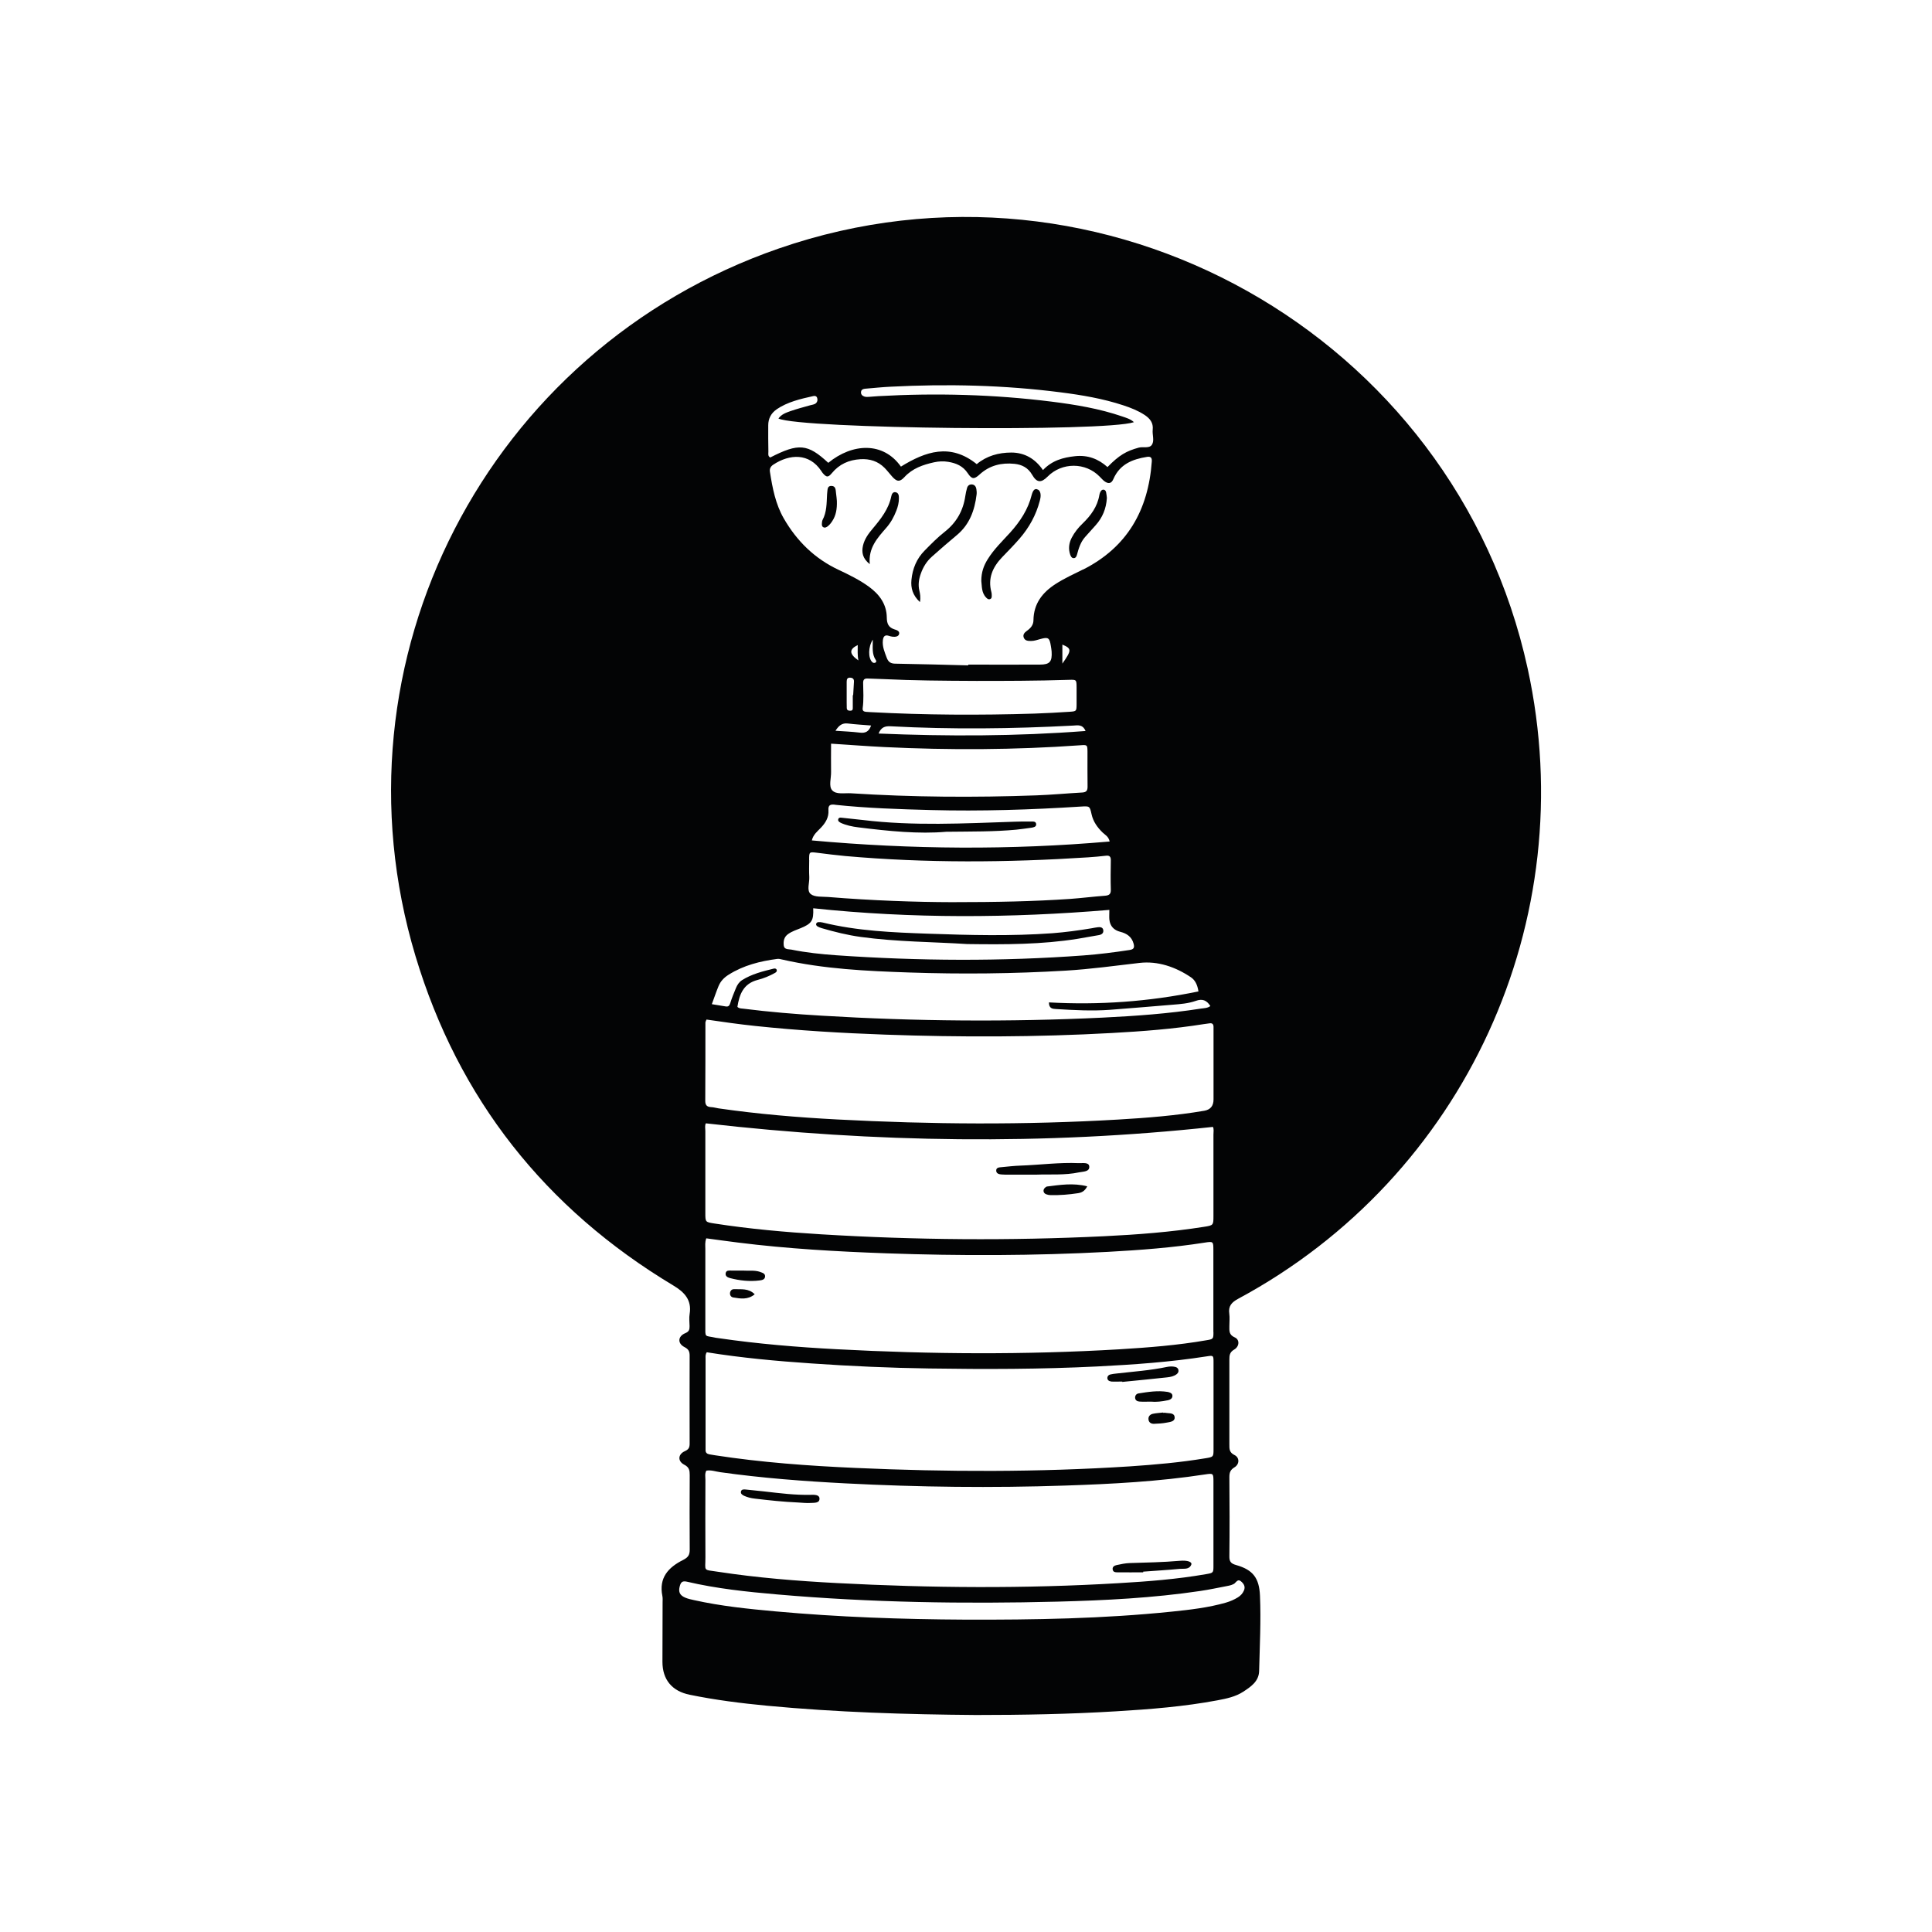 <?xml version="1.0" encoding="UTF-8"?><svg id="Layer_1" xmlns="http://www.w3.org/2000/svg" viewBox="0 0 250 250"><defs><style>.cls-1{fill:#030405;stroke-width:0px;}</style></defs><path class="cls-1" d="M160.24,168.05c29.31-15.77,44.55-48.99,37.44-81.54-9.46-43.3-55.01-68.85-96.89-54.36-37.74,13.06-58.51,53.33-47.03,91.55,5.55,18.49,16.8,32.7,33.38,42.65,1.39.83,2.4,1.85,2.1,3.67-.09.51-.02,1.05-.01,1.58,0,.42-.04.7-.55.91-.98.4-1.03,1.33-.11,1.8.55.28.67.59.67,1.13-.01,3.78-.01,7.56,0,11.34,0,.5-.1.77-.62,1-.9.4-.95,1.3-.08,1.75.65.33.71.75.71,1.35-.02,3.21-.02,6.42,0,9.63,0,.69-.18,1-.86,1.35-1.92.96-3.15,2.31-2.68,4.65.06.27.03.57.03.85,0,2.56-.02,5.12-.02,7.68,0,2.31,1.25,3.8,3.53,4.26,3.31.68,6.65,1.1,10.01,1.42,8.99.85,18.01,1.13,27.04,1.2,6.06,0,12.11-.11,18.16-.48,4.38-.26,8.76-.61,13.08-1.42,1.17-.22,2.33-.46,3.33-1.11.98-.64,2.03-1.34,2.06-2.68.08-3.25.25-6.5.11-9.75-.1-2.27-.89-3.34-3.07-3.96-.68-.19-.9-.43-.89-1.14.04-3.41.03-6.83,0-10.24,0-.57.11-.94.66-1.27.67-.4.67-1.27,0-1.59-.68-.33-.66-.8-.66-1.36,0-3.66,0-7.32,0-10.98,0-.54.03-.96.61-1.3.7-.4.75-1.29.09-1.58-.78-.34-.7-.87-.7-1.48,0-.53.06-1.07-.01-1.58-.15-1,.31-1.49,1.17-1.95ZM100.47,52.98c1.44-.98,3.11-1.36,4.78-1.73.21-.05.41,0,.49.24.08.25.04.5-.14.67-.21.2-.52.21-.79.29-.86.24-1.72.47-2.56.76-.56.2-1.15.41-1.52.95,2.99,1.34,42.17,1.75,46,.47-.45-.42-1-.56-1.51-.74-2.97-1.02-6.06-1.53-9.16-1.92-7.44-.93-14.9-1.13-22.38-.71-.41.02-.81.07-1.21.09-.2.01-.41.03-.6-.03-.3-.09-.5-.3-.45-.63.04-.28.28-.37.54-.39,1.09-.09,2.18-.21,3.28-.26,7.36-.38,14.7-.21,22.02.73,2.74.35,5.46.81,8.1,1.68.97.32,1.91.69,2.76,1.25.69.46,1.14,1.02,1.04,1.91-.07.64.24,1.38-.09,1.92-.33.54-1.12.24-1.7.39-1.62.44-2.55.97-4.06,2.52-1.18-1.06-2.56-1.59-4.2-1.41-1.53.17-2.96.54-4.15,1.8-1-1.46-2.36-2.26-4.08-2.27-1.66,0-3.21.43-4.49,1.5-3.42-2.76-6.63-1.64-9.81.32-2.29-3.24-6.27-3.05-9.4-.49-2.67-2.47-3.82-2.58-7.51-.69-.33-.17-.24-.49-.24-.75-.02-1.14-.03-2.27-.02-3.41,0-.87.37-1.58,1.09-2.07ZM104.7,111.31c0-1.1,0-1.09,1.05-.96,1.21.15,2.42.31,3.63.42,10.47.93,20.94.85,31.42.17.77-.05,1.54-.12,2.31-.21.49-.06.64.15.63.61-.02,1.26-.04,2.52,0,3.78.02.61-.25.75-.78.79-1.5.11-2.99.3-4.49.41-4.71.32-9.42.42-15.34.42-4.53-.01-10.25-.2-15.97-.67-.77-.06-1.72.04-2.24-.37-.57-.45-.16-1.45-.2-2.21-.04-.73-.02-1.46-.01-2.19ZM108.07,104.14c4.12.44,8.27.57,12.41.68,6.46.17,12.92-.04,19.37-.45,1.15-.07,1.16-.08,1.4,1,.21.95.75,1.7,1.43,2.36.31.3.76.49.91,1.16-12.85,1.12-25.64,1.03-38.54-.14.19-.78.73-1.17,1.15-1.62.62-.64,1.06-1.36,1-2.27-.05-.71.25-.8.87-.73ZM107.54,96.23c2.38.15,4.64.33,6.9.44,8.44.41,16.88.37,25.31-.23.95-.07.96-.07.97.85,0,1.5-.01,3,.01,4.51,0,.52-.17.72-.69.75-1.99.11-3.97.3-5.95.37-8,.29-15.99.24-23.98-.27-.84-.05-1.92.19-2.43-.39-.47-.53-.12-1.56-.14-2.37-.02-1.21,0-2.42,0-3.66ZM111.08,85.46c-1.21-.84-1.23-1.44-.09-1.99,0,.66-.05,1.31.09,1.99ZM110.5,88.25c-.04.57-.07,1.13-.1,1.7-.02,0-.03,0-.05,0,0,.53,0,1.05,0,1.58,0,.2.02.42-.27.43-.25.01-.5-.01-.51-.35-.01-.24-.01-.49-.01-.73,0-.89,0-1.78,0-2.67,0-.33.09-.55.48-.52.35.03.49.21.46.56ZM109.71,93.62c.96.12,1.93.17,3.01.26-.29.83-.78,1.01-1.48.92-.99-.12-2-.16-3.13-.24.43-.67.85-1.03,1.61-.94ZM111.69,88.36c0-.42.16-.58.58-.56.73.04,1.46.04,2.19.08,3.69.18,7.39.21,11.89.23,3.45,0,7.72,0,11.98-.14.97-.03.97-.02.98.99,0,.73,0,1.46,0,2.19-.01.86-.02.89-.85.95-1.54.1-3.08.19-4.62.24-7.07.22-14.13.19-21.19-.19-.2-.01-.41-.02-.61-.04-.28-.03-.45-.15-.41-.47.15-1.09.08-2.19.06-3.28ZM113.33,85.41c.07.1.09.24-.03.32-.15.09-.32.06-.44-.06-.53-.52-.53-1.96.08-2.9,0,1.03-.13,1.89.39,2.64ZM137.47,85.87v-2.46c1.21.51,1.22.73,0,2.46ZM140.47,94.59c-8.98.69-17.86.7-26.78.33.32-.81.82-.98,1.56-.94,7.87.42,15.74.33,23.61-.09.58-.03,1.23-.2,1.61.7ZM105.23,117.53c12.76,1.35,25.52,1.28,38.32.21,0,.52-.03.88,0,1.24.09.87.59,1.39,1.43,1.6.83.21,1.47.64,1.71,1.54.14.53,0,.73-.53.81-1.97.3-3.94.55-5.93.7-10.67.79-21.35.72-32.02-.02-1.94-.14-3.89-.34-5.8-.73-.36-.07-.92.02-.99-.51-.07-.57.02-1.13.57-1.51.51-.36,1.09-.54,1.65-.77,1.41-.59,1.65-.97,1.59-2.55ZM140.14,73.69c-1.2.6-2.42,1.15-3.55,1.88-1.71,1.1-2.83,2.55-2.86,4.67,0,.64-.37,1.05-.85,1.39-.32.23-.57.51-.39.92.18.39.57.39.95.39.42,0,.8-.15,1.19-.25,1.01-.28,1.18-.17,1.35.89.04.24.08.48.1.72.08,1.32-.23,1.7-1.52,1.7-3.09.02-6.18,0-9.27,0,0,.03,0,.07,0,.1-3.13-.08-6.26-.17-9.39-.22-.61,0-.94-.18-1.16-.77-.27-.73-.58-1.43-.5-2.23.05-.47.22-.79.79-.6.15.05.31.09.47.11.34.04.75-.01.84-.33.12-.4-.31-.53-.6-.62-.77-.25-.98-.73-.99-1.55-.02-1.71-.96-2.98-2.3-3.96-1.22-.89-2.57-1.55-3.93-2.19-3.09-1.45-5.4-3.71-7.09-6.64-1.08-1.87-1.47-3.94-1.8-6.04-.07-.42.1-.71.43-.93,2.11-1.4,4.65-1.53,6.21.81.07.1.13.21.21.3.47.54.68.56,1.15,0,.97-1.18,2.21-1.73,3.71-1.82,1.2-.07,2.25.25,3.11,1.11.34.34.64.74.96,1.1.61.7,1,.78,1.61.12,1.05-1.15,2.41-1.61,3.85-1.93.6-.13,1.21-.16,1.82-.06,1.04.17,1.92.54,2.54,1.48.53.8.83.8,1.54.15,1.29-1.18,2.83-1.54,4.51-1.37.96.1,1.75.5,2.28,1.42.6,1.04,1.17,1.07,2,.23,1.85-1.87,4.92-1.87,6.74.01.2.2.39.42.61.59.52.38.91.31,1.16-.28.83-1.92,2.46-2.57,4.35-2.87.49-.08.66.12.62.61-.45,6.27-3.17,11.09-8.91,13.98ZM93,127.56c.26-.62.72-1.08,1.28-1.43,1.93-1.22,4.09-1.76,6.32-2.05.19-.02.4.03.6.08,5.42,1.24,10.94,1.49,16.46,1.68,6.74.23,13.49.16,20.23-.24,3.2-.19,6.38-.63,9.57-1,2.35-.27,4.65.51,6.66,1.87.54.37.83.98.96,1.82-6.45,1.33-12.86,1.78-19.35,1.42,0,.82.49.83.93.86,2.31.14,4.63.27,6.94.1,2.71-.2,5.42-.44,8.14-.66,1.01-.08,2.04-.16,3-.5.83-.3,1.39-.1,1.88.67-.36.28-.8.27-1.21.33-4.22.66-8.48.96-12.74,1.17-12.11.58-24.21.48-36.31-.25-3.41-.2-6.81-.48-10.2-.91-.24-.03-.49,0-.74-.23.25-1.61.77-3.01,2.62-3.49.78-.2,1.54-.51,2.25-.91.15-.09.27-.2.22-.38-.06-.19-.25-.21-.4-.17-1.42.35-2.84.7-4.09,1.49-.39.25-.63.63-.8,1.05-.26.64-.53,1.28-.73,1.94-.11.35-.27.47-.6.41-.56-.09-1.12-.18-1.78-.29.31-.83.57-1.62.89-2.39ZM91.29,132.27c0-.07.05-.15.13-.34,2.13.31,4.22.61,6.32.83,5.58.59,11.18.92,16.78,1.12,9.79.35,19.58.33,29.37-.21,3.98-.22,7.95-.52,11.88-1.15.24-.04.48-.06.73-.1.36-.06.53.1.53.46,0,.24,0,.49,0,.73,0,2.89,0,5.77,0,8.66q0,1.25-1.19,1.46c-3.69.63-7.42.92-11.15,1.14-12.1.71-24.21.63-36.31-.01-5.15-.27-10.3-.7-15.41-1.44-.32-.05-.64-.15-.96-.16-.56-.03-.76-.28-.75-.85.02-3.37.02-6.74.02-10.12ZM91.35,145.36c21.87,2.5,43.7,2.83,65.6.46.15.27.07.64.07,1,0,3.5,0,6.99,0,10.49,0,1.23,0,1.25-1.22,1.44-4.3.68-8.64,1.01-12.98,1.22-12.19.59-24.38.49-36.56-.25-4.62-.28-9.24-.69-13.82-1.4-1.16-.18-1.17-.18-1.17-1.35,0-3.54,0-7.07,0-10.61,0-.36-.09-.73.07-1ZM91.28,191.5c0-.4-.1-.81.12-1.2.62-.11,1.2.12,1.8.2,5.4.76,10.82,1.17,16.26,1.45,9.46.49,18.93.6,28.39.28,6.05-.2,12.1-.52,18.09-1.44,1.06-.16,1.08-.15,1.08.94,0,3.62,0,7.23,0,10.85,0,.95,0,.95-.99,1.12-3.73.65-7.5.94-11.27,1.16-12.14.72-24.29.63-36.43-.01-5.15-.27-10.3-.68-15.4-1.46-2.03-.31-1.64-.01-1.65-1.89-.02-3.33-.01-6.66,0-10ZM91.44,174.98c4.52.73,9.05,1.14,13.59,1.45,5.07.35,10.14.58,15.23.65,7.23.11,14.47.1,21.7-.26,4.75-.24,9.49-.57,14.2-1.31.85-.13.87-.13.87.76,0,3.74,0,7.48,0,11.22,0,1.02,0,1.04-1.05,1.21-3.25.54-6.53.83-9.81,1.05-11.82.76-23.64.73-35.46.2-6.09-.27-12.17-.71-18.2-1.64-.24-.04-.48-.07-.72-.12-.31-.06-.51-.22-.49-.58,0-.16,0-.33,0-.49,0-3.78,0-7.56,0-11.34,0-.24-.05-.49.17-.82ZM157.02,172.36c0,.91-.02.92-.92,1.07-3.73.65-7.5.94-11.27,1.17-12.18.72-24.37.64-36.55-.01-5.11-.27-10.21-.69-15.28-1.43-.12-.02-.24-.03-.36-.05-1.51-.34-1.37.09-1.37-1.66,0-3.29,0-6.58,0-9.87,0-.4-.07-.81.12-1.34,1.41.19,2.77.38,4.14.55,6.38.8,12.78,1.16,19.2,1.39,9.55.34,19.09.32,28.63-.19,4.18-.23,8.35-.54,12.49-1.19,1.15-.18,1.16-.17,1.16.96,0,1.99,0,3.98,0,5.97,0,1.54,0,3.09,0,4.63ZM159.79,204.85c.23-.19.41-.55.8-.22.38.32.58.69.38,1.17-.16.38-.43.68-.79.9-.49.3-1,.52-1.55.68-2.28.65-4.62.92-6.96,1.16-8.9.92-17.83,1.07-26.77,1.04-8.21-.04-16.41-.33-24.58-1.07-3.52-.32-7.03-.68-10.49-1.45-.4-.09-.8-.17-1.17-.33-.7-.3-.9-.74-.7-1.47.13-.48.3-.74.93-.59,3.84.9,7.76,1.31,11.69,1.65,12.07,1.05,24.17,1.24,36.28.93,6.17-.16,12.34-.47,18.46-1.38,1.16-.17,2.32-.42,3.47-.64.36-.07.72-.14,1.02-.38Z"/><path class="cls-1" d="M143.76,178.77c.48.03.97,0,1.46,0,0,.02,0,.03,0,.05,1.93-.19,3.87-.38,5.8-.59.44-.05.88-.13,1.25-.42.17-.14.26-.31.22-.53-.04-.22-.2-.35-.41-.4-.36-.09-.73-.07-1.08,0-2.14.45-4.33.6-6.5.85-.28.03-.56.06-.84.13-.2.05-.36.21-.37.43,0,.29.21.44.46.46Z"/><path class="cls-1" d="M151.07,181.21c.32-.07.67-.23.64-.62-.02-.32-.36-.43-.64-.48-1.26-.2-2.51,0-3.75.2-.25.04-.43.24-.44.52,0,.36.27.51.55.53.48.04.97.01,1.46.01.74.07,1.46-.02,2.18-.17Z"/><path class="cls-1" d="M150.87,182.82c-.12-.02-.24,0-.36,0,0-.01,0-.03,0-.04-.44.05-.88.07-1.31.16-.39.08-.65.35-.58.78.06.38.37.53.71.52.56-.02,1.12-.05,1.67-.16.41-.08,1.03-.13,1-.66-.03-.64-.69-.51-1.14-.59Z"/><path class="cls-1" d="M144.65,203.46c1.09.01,2.19,0,3.28,0,0-.03,0-.06,0-.09,1.58-.12,3.16-.21,4.73-.36.53-.05,1.21.13,1.49-.54.14-.35-.44-.6-1.54-.5-2.14.19-4.29.22-6.44.29-.56.02-1.13.14-1.68.26-.27.06-.57.21-.51.57.06.38.39.36.67.37Z"/><path class="cls-1" d="M96.27,193.55c.45.2.91.32,1.4.37,1.85.22,3.7.42,5.56.5.57.03,1.14.1,1.7.06.44-.03,1.16.05,1.11-.6-.03-.48-.68-.46-1.11-.45-2.03.05-4.04-.21-6.05-.44-.8-.09-1.61-.17-2.41-.25-.25-.02-.53-.03-.59.27-.06.27.17.44.4.54Z"/><path class="cls-1" d="M129.67,151.98c.24.02.49.02.73.02,1.18,0,2.36,0,3.68,0,1.76-.07,3.68.1,5.56-.3.52-.11,1.37-.06,1.31-.76-.05-.58-.85-.41-1.36-.43-2.52-.11-5.03.23-7.55.32-.81.03-1.62.12-2.43.2-.31.03-.73.03-.7.48.03.38.41.45.74.47Z"/><path class="cls-1" d="M135.45,153.54s-.07.04-.11.06c-.18.12-.31.28-.31.49,0,.22.16.38.35.45.19.07.39.11.59.11,1.18.02,2.35-.07,3.51-.25.45-.07.86-.22,1.21-.89-1.84-.47-3.55-.18-5.26.03Z"/><path class="cls-1" d="M98.35,164.58c-.75-.25-1.52-.11-2.28-.17-.48,0-.97,0-1.45,0-.28,0-.62-.05-.71.3-.1.41.22.58.54.67,1.26.33,2.53.47,3.83.31.33-.04.69-.11.72-.5.03-.4-.33-.49-.64-.6Z"/><path class="cls-1" d="M94.99,166.82c-.31-.01-.52.22-.53.55,0,.28.17.48.42.52.94.16,1.9.32,2.78-.41-.8-.81-1.77-.62-2.67-.66Z"/><path class="cls-1" d="M125.79,62.69c-.32-.04-.56.14-.65.44-.1.35-.18.71-.23,1.07-.28,1.89-1.14,3.42-2.67,4.62-.92.72-1.75,1.57-2.58,2.41-1.05,1.05-1.58,2.36-1.72,3.81-.1,1.04.15,1.99,1.1,2.87.11-.64.02-1.07-.08-1.51-.17-.74-.06-1.46.19-2.16.3-.86.77-1.62,1.45-2.22,1.06-.94,2.13-1.88,3.23-2.79,1.64-1.37,2.29-3.2,2.54-5.23.03-.24.01-.49-.03-.73-.05-.3-.22-.54-.54-.58Z"/><path class="cls-1" d="M134.18,63.3c-.28-.06-.45.13-.55.37-.05.11-.09.23-.12.34-.47,1.91-1.51,3.48-2.81,4.92-1.01,1.11-2.1,2.15-2.9,3.45-.51.82-.82,1.67-.82,2.8.09.64,0,1.49.62,2.14.14.15.3.29.53.2.23-.1.2-.32.2-.52,0-.12-.01-.25-.04-.36-.49-1.81.16-3.26,1.39-4.54.76-.79,1.53-1.57,2.25-2.4,1.24-1.43,2.14-3.05,2.62-4.9.08-.32.15-.64.08-.96-.05-.25-.18-.47-.44-.52Z"/><path class="cls-1" d="M142.83,63.37c-.23-.04-.37.13-.46.32-.05.11-.09.23-.11.35-.25,1.51-1.1,2.67-2.17,3.7-.56.53-1.04,1.14-1.4,1.82-.37.71-.47,1.46-.2,2.23.08.22.21.47.5.43.23-.03.31-.24.37-.44.22-.82.47-1.64,1.05-2.29.46-.51.92-1.02,1.38-1.54.86-.97,1.35-2.1,1.44-3.51-.02-.18-.04-.46-.1-.74-.03-.16-.14-.31-.31-.34Z"/><path class="cls-1" d="M115.87,63.69c-.36-.05-.48.27-.54.54-.34,1.65-1.35,2.92-2.4,4.17-.55.65-1.06,1.34-1.26,2.2-.2.89-.05,1.67.88,2.4-.21-2.1.99-3.39,2.14-4.71.57-.65.98-1.39,1.29-2.19.21-.53.35-1.09.34-1.66,0-.31-.04-.69-.46-.75Z"/><path class="cls-1" d="M107.61,62.88c-.59-.03-.51.5-.57.88-.01.08-.02.16-.02.24-.06,1.12-.03,2.26-.59,3.3-.05.1-.06.23-.07.35-.02.2-.04.43.14.55.24.16.48.01.66-.14.21-.18.39-.4.54-.64.48-.73.62-1.56.59-2.59-.02-.23-.05-.64-.11-1.04-.05-.39-.02-.89-.57-.91Z"/><path class="cls-1" d="M106.28,120.09c1.68.49,3.36.91,5.1,1.15,4.68.64,9.4.64,13.77.92,5,.07,9.66.06,14.3-.68.92-.15,1.84-.32,2.76-.48.36-.07.62-.26.55-.66-.06-.35-.38-.39-.67-.36-.28.03-.56.09-.84.14-1.68.28-3.37.51-5.07.64-5.36.39-10.72.25-16.08.06-4.59-.16-9.17-.35-13.66-1.45-.19-.05-.4-.06-.6-.04-.09.01-.22.14-.24.23-.02.08.06.24.14.29.17.11.36.19.55.24Z"/><path class="cls-1" d="M108.74,106.45c.74.35,1.54.51,2.34.61,3.91.49,7.83.88,11.36.57,3.3-.04,6.18,0,9.06-.27.65-.06,1.29-.17,1.93-.25.29-.04.66-.11.65-.43,0-.46-.46-.36-.76-.37-.69-.02-1.38,0-2.07.02-6.53.22-13.06.57-19.58-.22-.93-.11-1.85-.2-2.78-.3-.16-.02-.34-.02-.41.16-.09.24.08.39.27.47Z"/></svg>